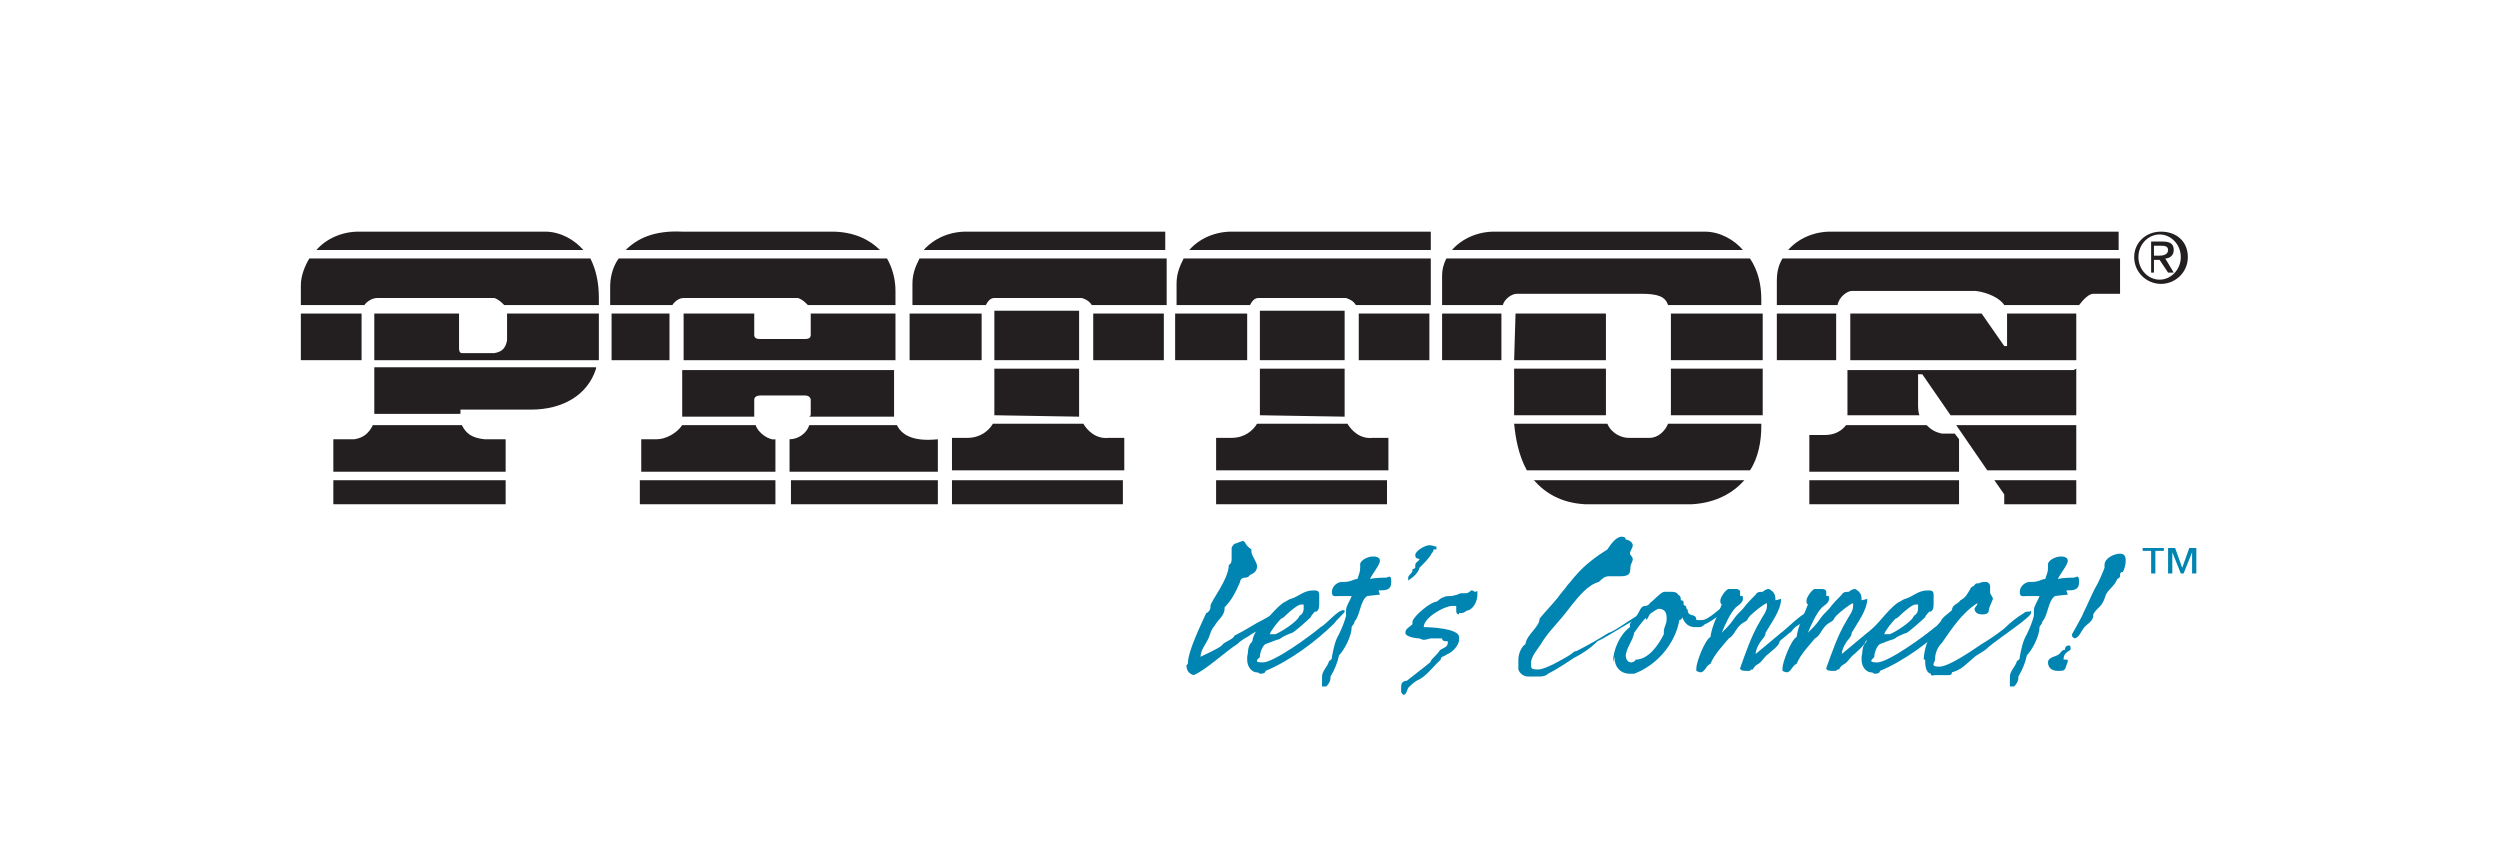 <?xml version="1.0" encoding="UTF-8"?>
<svg xmlns="http://www.w3.org/2000/svg" id="Ebene_1" viewBox="0 0 177 60">
  <defs>
    <style>      .st0, .st1 {        fill: #231f20;      }      .st2, .st1 {        fill-rule: evenodd;      }      .st2, .st3 {        fill: #0085b2;      }    </style>
  </defs>
  <polyline class="st0" points="25.6 22.2 25.6 25.5 21.3 25.5 21.3 22.2 25.6 22.2"></polyline>
  <polyline class="st0" points="35.8 34 35.8 35.7 23.6 35.7 23.6 34 35.8 34"></polyline>
  <path class="st0" d="M44.3,17.7c.8-.8,2-1.4,4-1.3h10.6c1.6,0,2.7.6,3.4,1.3h-18"></path>
  <rect class="st0" x="67.4" y="34" width="12.1" height="1.7"></rect>
  <polyline class="st0" points="106.3 22.2 106.3 25.5 102.1 25.5 102.1 22.2 106.3 22.2"></polyline>
  <polyline class="st0" points="130 22.2 130 25.5 125.8 25.5 125.8 22.2 130 22.2"></polyline>
  <polyline class="st0" points="138.7 34 138.7 35.7 128.1 35.7 128.1 34 138.7 34"></polyline>
  <polyline class="st0" points="147 34 147 35.7 141.9 35.7 141.9 35 141.2 34 147 34"></polyline>
  <path class="st0" d="M136.4,30.1c.3.3.6.5,1.1.6h.9s.3.4.3.4v2.3h-10.6v-2.6h1.1c.7,0,1.2-.3,1.5-.7h5.8"></path>
  <polyline class="st0" points="147 30.1 147 33.3 140.7 33.3 138.5 30.1 147 30.1"></polyline>
  <path class="st0" d="M147,26.1v3.3h-8.9l-2-2.9h-.3v2c0,.3,0,.7.1.9h-5.1s0,0,0-.1v-3.1h16"></path>
  <polyline class="st0" points="147 22.2 147 25.5 131 25.5 131 22.2 140.3 22.2 141.9 24.5 142.1 24.5 142.1 22.2 147 22.2"></polyline>
  <path class="st0" d="M148.2,20.8c-.3,0-.7.4-1,.8h-5.3c-.3-.5-1.2-.9-2-1h-8.8c-.3,0-.9.4-1,1h-4.3v-1.7c0-.6.1-1.1.4-1.6h23.9v2.5h-1.9"></path>
  <path class="st0" d="M107.4,20.8c-.4,0-.9.4-1,.8h-4.3v-2.1c0-.4.1-.8.3-1.2h21.5c.6.9.8,1.9.8,2.9v.4h-6.6c-.2-.6-.7-.8-1.9-.8h-8.9"></path>
  <polyline class="st0" points="107.2 25.5 107.3 22.2 113.7 22.2 113.7 25.5 107.2 25.5"></polyline>
  <rect class="st0" x="118.3" y="22.2" width="6.5" height="3.3"></rect>
  <polyline class="st0" points="113.7 26.1 113.7 29.4 107.2 29.4 107.2 26.1 113.7 26.1"></polyline>
  <path class="st0" d="M108.1,33.3c-.6-1.1-.8-2.3-.9-3.3h6.6c.3.7,1,1,1.5,1h1.5c.6,0,1.1-.5,1.3-1h6.6v.2c0,1-.2,2.2-.8,3.1h-15.8"></path>
  <path class="st0" d="M112.2,35.7c-1.7-.1-2.8-.8-3.6-1.7h14.9c-.8.9-2,1.6-3.7,1.7h-7.7"></path>
  <rect class="st0" x="118.3" y="26.1" width="6.5" height="3.3"></rect>
  <rect class="st0" x="86.1" y="34" width="12.1" height="1.7"></rect>
  <polyline class="st0" points="76.4 29.5 70.4 29.4 70.4 29.2 70.4 26.1 76.4 26.1 76.4 29.5"></polyline>
  <polyline class="st0" points="70.4 25.5 70.4 22 76.4 22 76.4 25.5 70.4 25.5"></polyline>
  <polyline class="st0" points="69.5 22.2 69.5 25.5 64.4 25.5 64.4 22.2 69.5 22.2"></polyline>
  <path class="st0" d="M77.3,21.6c-.2-.3-.4-.4-.7-.5h-6.2c-.2,0-.4.1-.6.5h-5.2v-1.5c0-.7.2-1.2.5-1.8h17.5v3.3h-5.2"></path>
  <path class="st0" d="M77.4,22.6c0-.1,0-.2,0-.4h5v3.3h-5v-2.9"></path>
  <path class="st0" d="M47.4,22.2c0,0,0,.2,0,.2v3.1h-4.1v-3.3h4.1"></path>
  <path class="st0" d="M57.2,21.6c-.2-.2-.4-.4-.7-.5h-8.1c-.3,0-.6.2-.8.5h-4.4v-1.3c0-.5.1-1.3.6-2h19c.4.7.6,1.5.6,2.3v1s-6.2,0-6.2,0"></path>
  <path class="st0" d="M48.4,25.5v-3.3h5v1.5c0,.2.1.3.4.3h3.2c.3,0,.4-.1.4-.3v-1.5h6v3.3s-15,0-15,0"></path>
  <polyline class="st0" points="54.9 34 54.9 35.7 45.3 35.7 45.3 34 54.9 34"></polyline>
  <path class="st0" d="M53.5,30.1c.2.6,1,1.1,1.4,1v2.3h-9.5v-2.3h1.1c.6,0,1.4-.4,1.8-1h5.3"></path>
  <path class="st0" d="M57.4,29.4v-1.1c0-.1-.1-.3-.4-.3h-3.2c-.2,0-.4.1-.4.3v1.2s-5.1,0-5.1,0c0,0,0-.1,0-.2v-3.1h15v3.3s-6,0-6,0"></path>
  <polyline class="st0" points="66.4 34 66.4 35.7 56 35.7 56 34 66.4 34"></polyline>
  <path class="st0" d="M66.4,31.1v2.3h-10.5v-2.3c.6,0,1.2-.4,1.4-1h6.2c.3.6,1,1.2,2.9,1"></path>
  <path class="st0" d="M32.7,30.1c.3.6.7.9,1.6,1h1.5v2.3h-12.2v-2.3h1.5c.6-.1,1-.4,1.3-1h6.4"></path>
  <path class="st0" d="M42.2,26.1c-.6,1.9-2.4,2.9-4.6,2.9h-5v.3h-6.1v-3.3h15.7"></path>
  <path class="st0" d="M35.9,22.2h6.5s0,2.4,0,2.4c0,.3,0,.6,0,.9h-15.9v-3.3h6v2.5c0,0,0,.3.2.3h2.3c.6-.1.8-.4.9-.9v-1.8"></path>
  <path class="st0" d="M21.3,21.6v-1.4c0-.7.3-1.4.6-1.9h19.9c.4.8.6,1.7.6,2.8v.5s-6.7,0-6.7,0c-.2-.2-.4-.4-.7-.5h-8.3c-.3,0-.7.2-.9.5h-4.4"></path>
  <path class="st0" d="M22.4,17.7c.7-.8,1.8-1.3,3-1.3h13.2c1.1,0,2.1.6,2.7,1.3h-19"></path>
  <path class="st0" d="M67.4,33.3v-2.3h1.1c.9,0,1.5-.5,1.8-1h6.4c.3.5.9,1.1,1.8,1h1.1v2.3h-12.1"></path>
  <path class="st0" d="M86.1,33.3v-2.3h1.1c.9,0,1.5-.5,1.8-1h6.4c.3.5.9,1.1,1.8,1h1.1v2.3h-12.1"></path>
  <polyline class="st0" points="95.2 29.5 89.2 29.4 89.2 29.2 89.2 26.1 95.2 26.1 95.2 29.5"></polyline>
  <polyline class="st0" points="89.2 25.5 89.2 22 95.2 22 95.2 25.5 89.2 25.5"></polyline>
  <polyline class="st0" points="88.3 22.2 88.3 25.5 83.2 25.5 83.2 22.2 88.3 22.2"></polyline>
  <path class="st0" d="M96,21.6c-.2-.3-.4-.4-.7-.5h-6.2c-.2,0-.4.1-.6.5h-5.2v-1.5c0-.7.2-1.2.5-1.8h17.5v3.3h-5.2"></path>
  <path class="st0" d="M96.2,22.6c0-.1,0-.2,0-.4h5v3.3h-5v-2.9"></path>
  <path class="st0" d="M82.5,17.7h-17.1c.7-.8,1.8-1.3,3-1.3h14.1v1.3"></path>
  <path class="st0" d="M102.8,17.7c.7-.8,1.8-1.3,3-1.3h14.9c1.1,0,2.1.6,2.7,1.3h-20.6"></path>
  <path class="st0" d="M101.3,17.7h-17.1c.7-.8,1.8-1.3,3-1.3h14.1v1.3"></path>
  <path class="st0" d="M150.1,17.7h-23.5c.7-.8,1.8-1.3,3-1.3h20.4v1.3"></path>
  <path class="st3" d="M84,47.1c0,.4.2.6.5.7.8-.3,2.3-1.7,3.1-2.2.2-.2.5-.4.7-.5.2-.1.5-.4.8-.4.2-.3.5-.6.8-.8.3-.2,1.2-.5,1.2-.9s0-.1-.1-.1-.3.2-.3.2c-.6.4-1.1.7-1.7,1-.5.3-1,.6-1.6.9-.1.3-.7.4-.9.7-.2.2-1.3.7-1.5.8,0-.5.4-.9.6-1.4.1-.3.2-.6.4-.8.2-.4.7-.7.7-1.2s0,0,0-.1c.5-.5.8-1.1,1.1-1.8,0-.2.2-.3.3-.3.1,0,.3,0,.4-.2.3-.1.5-.3.5-.6s-.3-.6-.4-1c0,0,0-.1,0-.2,0,0-.3-.2-.4-.4,0,0-.1-.2-.2-.2s-.5.2-.6.2c0,0-.2.2-.2.3s0,.2,0,.4c0,0,0,.2,0,.3,0,.2,0,.4-.2.5,0,1-1.3,2.6-1.3,2.9s0,0,0,.1c0,.2-.2.4-.3.4-.4.9-1.3,2.7-1.3,3.6"></path>
  <path class="st2" d="M92.3,42.9s0,.1,0,.2c0,.2-.1.4-.3.5-.1.4-1.4,1.2-1.7,1.3-.1,0-.2,0-.4,0,.1-.3.6-.9.8-1.1.1,0,.3-.2.4-.3.2-.2.8-.7,1-.7s.1,0,.2,0M88.3,46.7c0,.4.2.8.6.9.1,0,.2,0,.3.1.1,0,.4,0,.4-.2,1.7-.7,3.6-2.1,4.9-3.4.1-.2.7-.7.7-.8s0-.1-.1-.1c-.4,0-1.2,1-1.6,1.2-.7.6-3.3,2.5-4.1,2.5s-.2-.3-.2-.4c0-.3.2-.8.4-.9.3-.1.5-.2.8-.3.1,0,.3-.1.4-.2.2-.1.4-.2.7-.3.2-.1,1.1-.9,1.3-1.1,0-.1.3-.4.3-.4,0,0,.1,0,.1,0,.2-.1.2-.4.2-.6s0-.1,0-.2c0-.1,0-.2,0-.4,0-.3-.2-.3-.4-.3-.7,0-1,.4-1.6.6-.1,0-.2.1-.4.2-.5.2-1.5,1.5-1.9,1.9-.2.2-.3.4-.4.7,0,.2-.1.3-.2.4-.2.4-.1.5-.2.9,0,0,0,.2,0,.3Z"></path>
  <path class="st3" d="M97.6,41.8c.5,0,.9,0,.9-.6s-.2-.3-.4-.3-.8,0-1.1.1c.1-.3.7-1,.7-1.3s-.4-.3-.5-.3c-.3,0-.8.2-.9.5,0,.1,0,.2,0,.3,0,.3-.1.5-.2.8h-.1c-.3.1-.5.2-.8.2s-.2,0-.2,0c-.3,0-.7.3-.7.7s.2.3.5.3.6,0,.9,0c-.1.3-.4.7-.4,1,0,.1,0,.3,0,.4-.1.4-.3.9-.5,1.3-.3.5-.4,1.1-.5,1.6,0,.1,0,.2-.2.3-.1.4-.5.7-.5,1.1s0,.2,0,.3,0,0,0,.2c0,.2,0,.2,0,.2s.2,0,.3,0c.2-.2.3-.4.3-.6s0,0,0-.1c.3-.5.5-1,.6-1.5.4-.4.9-1.4.9-2,0-.1.2-.2.2-.4.4-.4.4-1.5.9-1.8,0,0,.8-.1.9-.1"></path>
  <path class="st3" d="M101.7,38.9c0,0,0-.1,0-.2-.1,0-.3-.1-.5-.1-.3,0-1,.4-1,.7s.2.2.3.3c0,.1-.3.2-.3.4,0,0,0,.1,0,.2,0,0-.1.1-.2.1,0,0,0,0,0,.1,0,.2-.3.3-.3.5s0,.1,0,.2c.3-.2.7-.5.8-.9.3-.3.6-.6.8-.9,0-.1.2-.2.2-.4"></path>
  <path class="st3" d="M103.3,43.4c0,0,.1,0,.2,0,.2,0,.3-.2.5-.2.4-.2.6-.7.6-1.1s0-.2-.2-.2h0c0,0-.1-.1-.2-.1s-.2.2-.4.2,0,0-.1,0c0,0,0,0-.1,0-.1,0-.3,0-.4.1-.1,0-.3.1-.5.1-.2,0-.4,0-.5.1-.2,0-.3.2-.5.3-.4,0-1.6,1-1.7,1.4v.2c-.2.2-.5.3-.5.6s.8.4,1,.4h0c0,0,.2.1.3.1.2,0,.4-.1.5-.1s.5,0,.8,0c0,.2.2.2.4.2v.2c-.1.3-.5.3-.6.5-.2.3-.5.5-.6.7,0,.1-.2.2-.3.3-.5.4-.9.7-1.4,1.1-.2,0-.4.1-.4.4h0c0,0,0,.4,0,.4,0,0,.1.2.2.2.2-.1.2-.3.3-.5.2-.2.5-.5.8-.6.5-.3.8-.7,1.2-1.1.1-.1.2-.2.3-.3,0,0,0-.1.1-.2.1,0,.2-.1.4-.2.3-.1.8-.6.8-1s0-.2,0-.2c0-.6-2-.7-2.5-.7h0c0-.7,1.5-1.5,2-1.5,0,0,0,0,0,0,0,0,0,0,.1,0s0,0,0,0h.2c0,.1,0,.2,0,.3,0,.1,0,.3.2.3"></path>
  <path class="st3" d="M116.6,43.9c0-.1.2-.3.2-.5s0-.1-.2-.1c-.5,0-2.2,1.4-2.7,1.5-.8.5-1.5.9-2.3,1.3-.2,0-.3.2-.5.3-.5.3-1.7,1-2.2,1s-.5-.1-.5-.3v-.2c0-.4.5-1,.7-1.3.4-.7,1-1.3,1.5-1.9.5-.6.9-1.2,1.5-1.8.3-.3.7-.6,1.1-.7.2-.2.4-.4.7-.4s.6,0,.8,0c1,0,.6-.5.8-.9,0,0,.1-.2.1-.3,0-.2-.2-.3-.2-.4,0-.2.2-.4.2-.6s-.3-.4-.5-.4c0-.2-.2-.2-.3-.2-.4,0-.8.6-1,.9-.8.5-1.6,1.1-2.2,1.8-.2.2-.4.5-.6.7-.2.3-.5.6-.7.9-.4.5-.9,1-1.3,1.5,0,.6-.9,1.1-1,1.8-.3.2-.5.7-.5,1.1s0,.4,0,.6,0,0,0,.1c.1.3.4.5.7.5s.5,0,.7,0,.5,0,.7-.2c.6-.3,1.2-.7,1.8-1.1.6-.3,1.2-.7,1.7-1.2.7-.3,2.6-1.6,3.1-1.7,0,0,0,0,.2-.1h0"></path>
  <path class="st2" d="M115.1,46.5c0-.6.5-1.1.6-1.7.5-.7.9-1.3,1.7-1.7.5,0,.6.3.6.7s-.2.6-.2.9,0,.2,0,.2c-.4.8-1.1,1.8-2,1.8,0,.1-.2.2-.3.2-.3,0-.4-.3-.4-.5M114.3,46.5c0,.7.4,1.2,1.1,1.2s.2,0,.3,0c1.6-.6,2.9-2.1,3.2-3.8.1,0,.2-.1.2-.2h0c.2.5.5.7.9.7s.1,0,.2,0c.2,0,.3,0,.5-.2.3-.1,1.5-.9,1.5-1.2s0-.1-.1-.1c-.2,0-1.1,1-1.6,1s-.2,0-.2,0h-.2c0-.5-.5-.2-.6-.6,0,0,0-.2-.1-.2,0-.3-.2-.2-.2-.3s0,0,0-.1c0-.1,0-.2-.2-.2,0-.2,0-.3-.2-.4,0-.1-.2-.2-.4-.2s-.4,0-.6,0c-.3.1-.7.6-1,.8,0,.1-.2.2-.3.2-.2,0-.3.1-.4.3-.1.2-.2.4-.4.6,0,0-.3.3-.3.4s0,.1,0,.2c-.7.5-1.2,1.6-1.2,2.5Z"></path>
  <path class="st2" d="M125.7,42.5c0-.2,0-.5-.3-.7,0,0-.1-.1-.2-.1-.1,0-.3.1-.4.2-.2,0-.4,0-.5.2-.3.3-.6.6-.9,1-.3.3-.5.5-.7.8-.2.3-.5.6-.8.9.2-.5.6-1.4,1-1.8.1-.1.5-.3.5-.6s-.1-.2-.2-.2v-.3c0-.1-.1-.2-.3-.2s-.2,0-.3,0h0c0,0-.2,0-.2,0-.2,0-.6.6-.6.8s0,.2.1.3c-.3.8-.7,1.5-.8,2.3-.4.2-1,1.8-1,2.2v.2c0,0,.2.1.3.1.3,0,.4-.5.7-.6.3-.7.8-1.2,1.3-1.8.4-.2.5-.8,1-1.1,0,0,.2-.1.3-.2h0c0,0,.1-.2.2-.3.2-.2.9-.8,1.2-.9,0,0,0,.2,0,.2,0,.4-.3.7-.5,1.1-.6,1-1,2.2-1.4,3.3,0,.2.3.2.5.2s.2,0,.3-.1h.1c.1-.2.2-.3.4-.4.3-.2.4-.5.7-.7.2-.2.8-.6.8-.9.2-.2.5-.4.7-.6.1,0,.2-.2.3-.3.2-.2.4-.3.6-.4.2-.1.4-.3.4-.5s0-.2-.1-.2c-.3,0-1.5,1.2-1.8,1.4-.6.5-1.2,1-1.8,1.5,0-.2.1-.5.3-.8.1-.2.4-.4.4-.7.4-.7,1.1-1.6,1.1-2.4"></path>
  <path class="st2" d="M131.8,42.5c0-.2,0-.5-.3-.7,0,0-.1-.1-.2-.1-.1,0-.3.1-.4.2-.2,0-.4,0-.5.2-.3.3-.6.6-.9,1-.3.3-.5.5-.7.8-.2.3-.5.6-.8.9.2-.5.6-1.4,1-1.8.1-.1.5-.3.5-.6s-.1-.2-.2-.2v-.3c0-.1-.1-.2-.3-.2s-.2,0-.3,0h0c0,0-.2,0-.2,0-.2,0-.6.6-.6.8s0,.2.1.3c-.3.8-.7,1.5-.8,2.3-.4.2-1,1.8-1,2.2v.2c0,0,.2.1.3.1.3,0,.4-.5.7-.6.3-.7.8-1.2,1.3-1.8.4-.2.5-.8,1-1.1,0,0,.2-.1.3-.2h0c0,0,.1-.2.2-.3.2-.2.9-.8,1.2-.9,0,0,0,.2,0,.2,0,.4-.3.7-.5,1.1-.6,1-1,2.2-1.4,3.3,0,.2.3.2.5.2s.2,0,.3-.1h.1c.1-.2.2-.3.4-.4.3-.2.4-.5.7-.7.2-.2.7-.6.8-.9.2-.2.5-.4.7-.6.1,0,.2-.2.3-.3.2-.2.4-.3.6-.4.2-.1.4-.3.4-.5s0-.2-.1-.2c-.3,0-1.5,1.2-1.8,1.4-.6.5-1.2,1-1.8,1.5,0-.2.1-.5.3-.8.1-.2.4-.4.4-.7.4-.7,1.1-1.6,1.1-2.4"></path>
  <path class="st2" d="M135.8,42.9s0,.1,0,.2c0,.2-.1.4-.3.5-.1.4-1.4,1.2-1.7,1.3-.1,0-.2,0-.4,0,.1-.3.6-.9.8-1.1.1,0,.3-.2.4-.3.2-.2.8-.7,1-.7s.1,0,.2,0M131.8,46.7c0,.4.2.8.6.9.1,0,.2,0,.3.1.1,0,.4,0,.4-.2,1.7-.7,3.6-2.1,4.9-3.4.1-.2.7-.7.7-.8s0-.1-.1-.1c-.4,0-1.2,1-1.6,1.2-.7.6-3.3,2.5-4.1,2.5s-.2-.3-.2-.4c0-.3.2-.8.4-.9.3-.1.5-.2.8-.3.1,0,.3-.1.4-.2.2-.1.4-.2.7-.3.2-.1,1.1-.9,1.3-1.1,0-.1.3-.4.3-.4,0,0,.1,0,.1,0,.2-.1.2-.4.2-.6s0-.1,0-.2c0-.1,0-.2,0-.4,0-.3-.2-.3-.4-.3-.7,0-1,.4-1.6.6-.1,0-.2.1-.4.2-.5.2-1.5,1.5-1.9,1.9-.2.2-.3.4-.4.7,0,.2-.1.3-.2.4-.2.4-.1.5-.2.9,0,0,0,.2,0,.3Z"></path>
  <path class="st2" d="M136.3,46.7c0,.3,0,.9.4,1,0,.2.2.1.3.1s1,0,1,0c0,0,.2,0,.2-.2.7-.2.9-.5,1.5-1,.3-.3.7-.4,1.1-.8.7-.6,3-2.1,3-2.4s0-.1-.1-.1c-.2,0-.3,0-.4.1-.5.3-1,.7-1.4,1.1-.5.4-1.1.8-1.6,1.1-.6.4-2.3,1.6-3,1.6s-.3-.3-.3-.5c0-.5.2-.9.5-1.2.7-1,1.4-2.1,2.5-2.8h0c0,.2-.2.3-.2.4,0,.3.3.4.5.4s.4,0,.5-.2c0-.3.2-.6.3-.9,0-.1-.1-.2-.2-.4,0-.2,0-.4,0-.5s-.1-.3-.3-.3-.3,0-.5.1c0,0,0,0-.1,0-.2,0-.2.2-.3.2,0,0-.2.1-.2.2-.2.3-.3.6-.7.8-.2.3-.6.3-.6.7-.2.2-.7.5-.8.8h0c-.2.2-.3.4-.5.6-.4.5-.7,1.5-.7,2.1"></path>
  <path class="st3" d="M146.3,41.8c.5,0,.9,0,.9-.6s-.2-.3-.4-.3-.8,0-1.1.1c.1-.3.7-1,.7-1.3s-.4-.3-.5-.3c-.3,0-.8.2-.9.5,0,.1,0,.2,0,.3,0,.3-.1.5-.2.8h-.1c-.3.1-.5.2-.8.2s-.2,0-.2,0c-.3,0-.7.3-.7.7s.2.3.5.3.6,0,.9,0c-.1.3-.4.7-.4,1,0,.1,0,.3,0,.4-.1.4-.3.9-.5,1.3-.3.5-.4,1.1-.5,1.6,0,.1,0,.2-.2.3-.1.4-.5.7-.5,1.1s0,.2,0,.3,0,0,0,.2c0,.2,0,.2,0,.2s.2,0,.3,0c.2-.2.3-.4.3-.6s0,0,0-.1c.3-.5.5-1,.6-1.5.4-.4.9-1.4.9-2,0-.1.2-.2.2-.4.4-.4.4-1.5.9-1.8,0,0,.8-.1.9-.1"></path>
  <path class="st2" d="M146.1,46.7c0-.4.2-.5.5-.7h0c0-.2,0-.3-.1-.3-.2,0-.3.1-.3.3-.2,0-.3.2-.4.3-.2.2-.8.2-.8.6s.3.6.7.6.5,0,.6-.4c0,0,.1-.2.1-.3s0-.1-.2-.1h0M150.5,39.8c0-.3,0-.6-.4-.6s-1.1.3-1.1.8,0,.1,0,.2c-.2.5-.4,1-.7,1.5-.3.6-.5,1.1-.8,1.7,0,.1-.8,1.5-.8,1.5,0,.2,0,.2.2.3.3-.1.4-.4.6-.7.2-.3.7-.5.7-.9s0,0,0-.1c.1-.2.3-.4.5-.6.2-.2.3-.5.4-.8.2-.4.6-.6.8-1.1,0,0,.2-.1.2-.2h0c0-.2,0-.3.2-.3.1-.2.2-.5.2-.8Z"></path>
  <path class="st1" d="M152.6,17.4h.4c.2,0,.5,0,.5.3s-.3.4-.6.4h-.4v-.7M152.2,19.3h.3v-.9h.4l.6.9h.4l-.6-1c.3,0,.6-.2.6-.6s-.2-.6-.8-.6h-.8v2.2ZM151.4,18.2c0-.9.7-1.6,1.5-1.6s1.5.7,1.5,1.6-.7,1.6-1.5,1.6-1.5-.7-1.5-1.6ZM151.1,18.2c0,1.1.9,1.9,1.9,1.9s1.9-.8,1.9-1.9-.8-1.8-1.9-1.8-1.9.8-1.9,1.8Z"></path>
  <path class="st2" d="M155.5,38.8h-.5l-.5,1.4-.5-1.4h-.5v1.8h.3v-1.5h0l.6,1.5h.2l.6-1.5h0v1.5h.3v-1.8M153.1,38.8h-1.4v.2h.6v1.6h.3v-1.6h.6v-.2Z"></path>
</svg>
